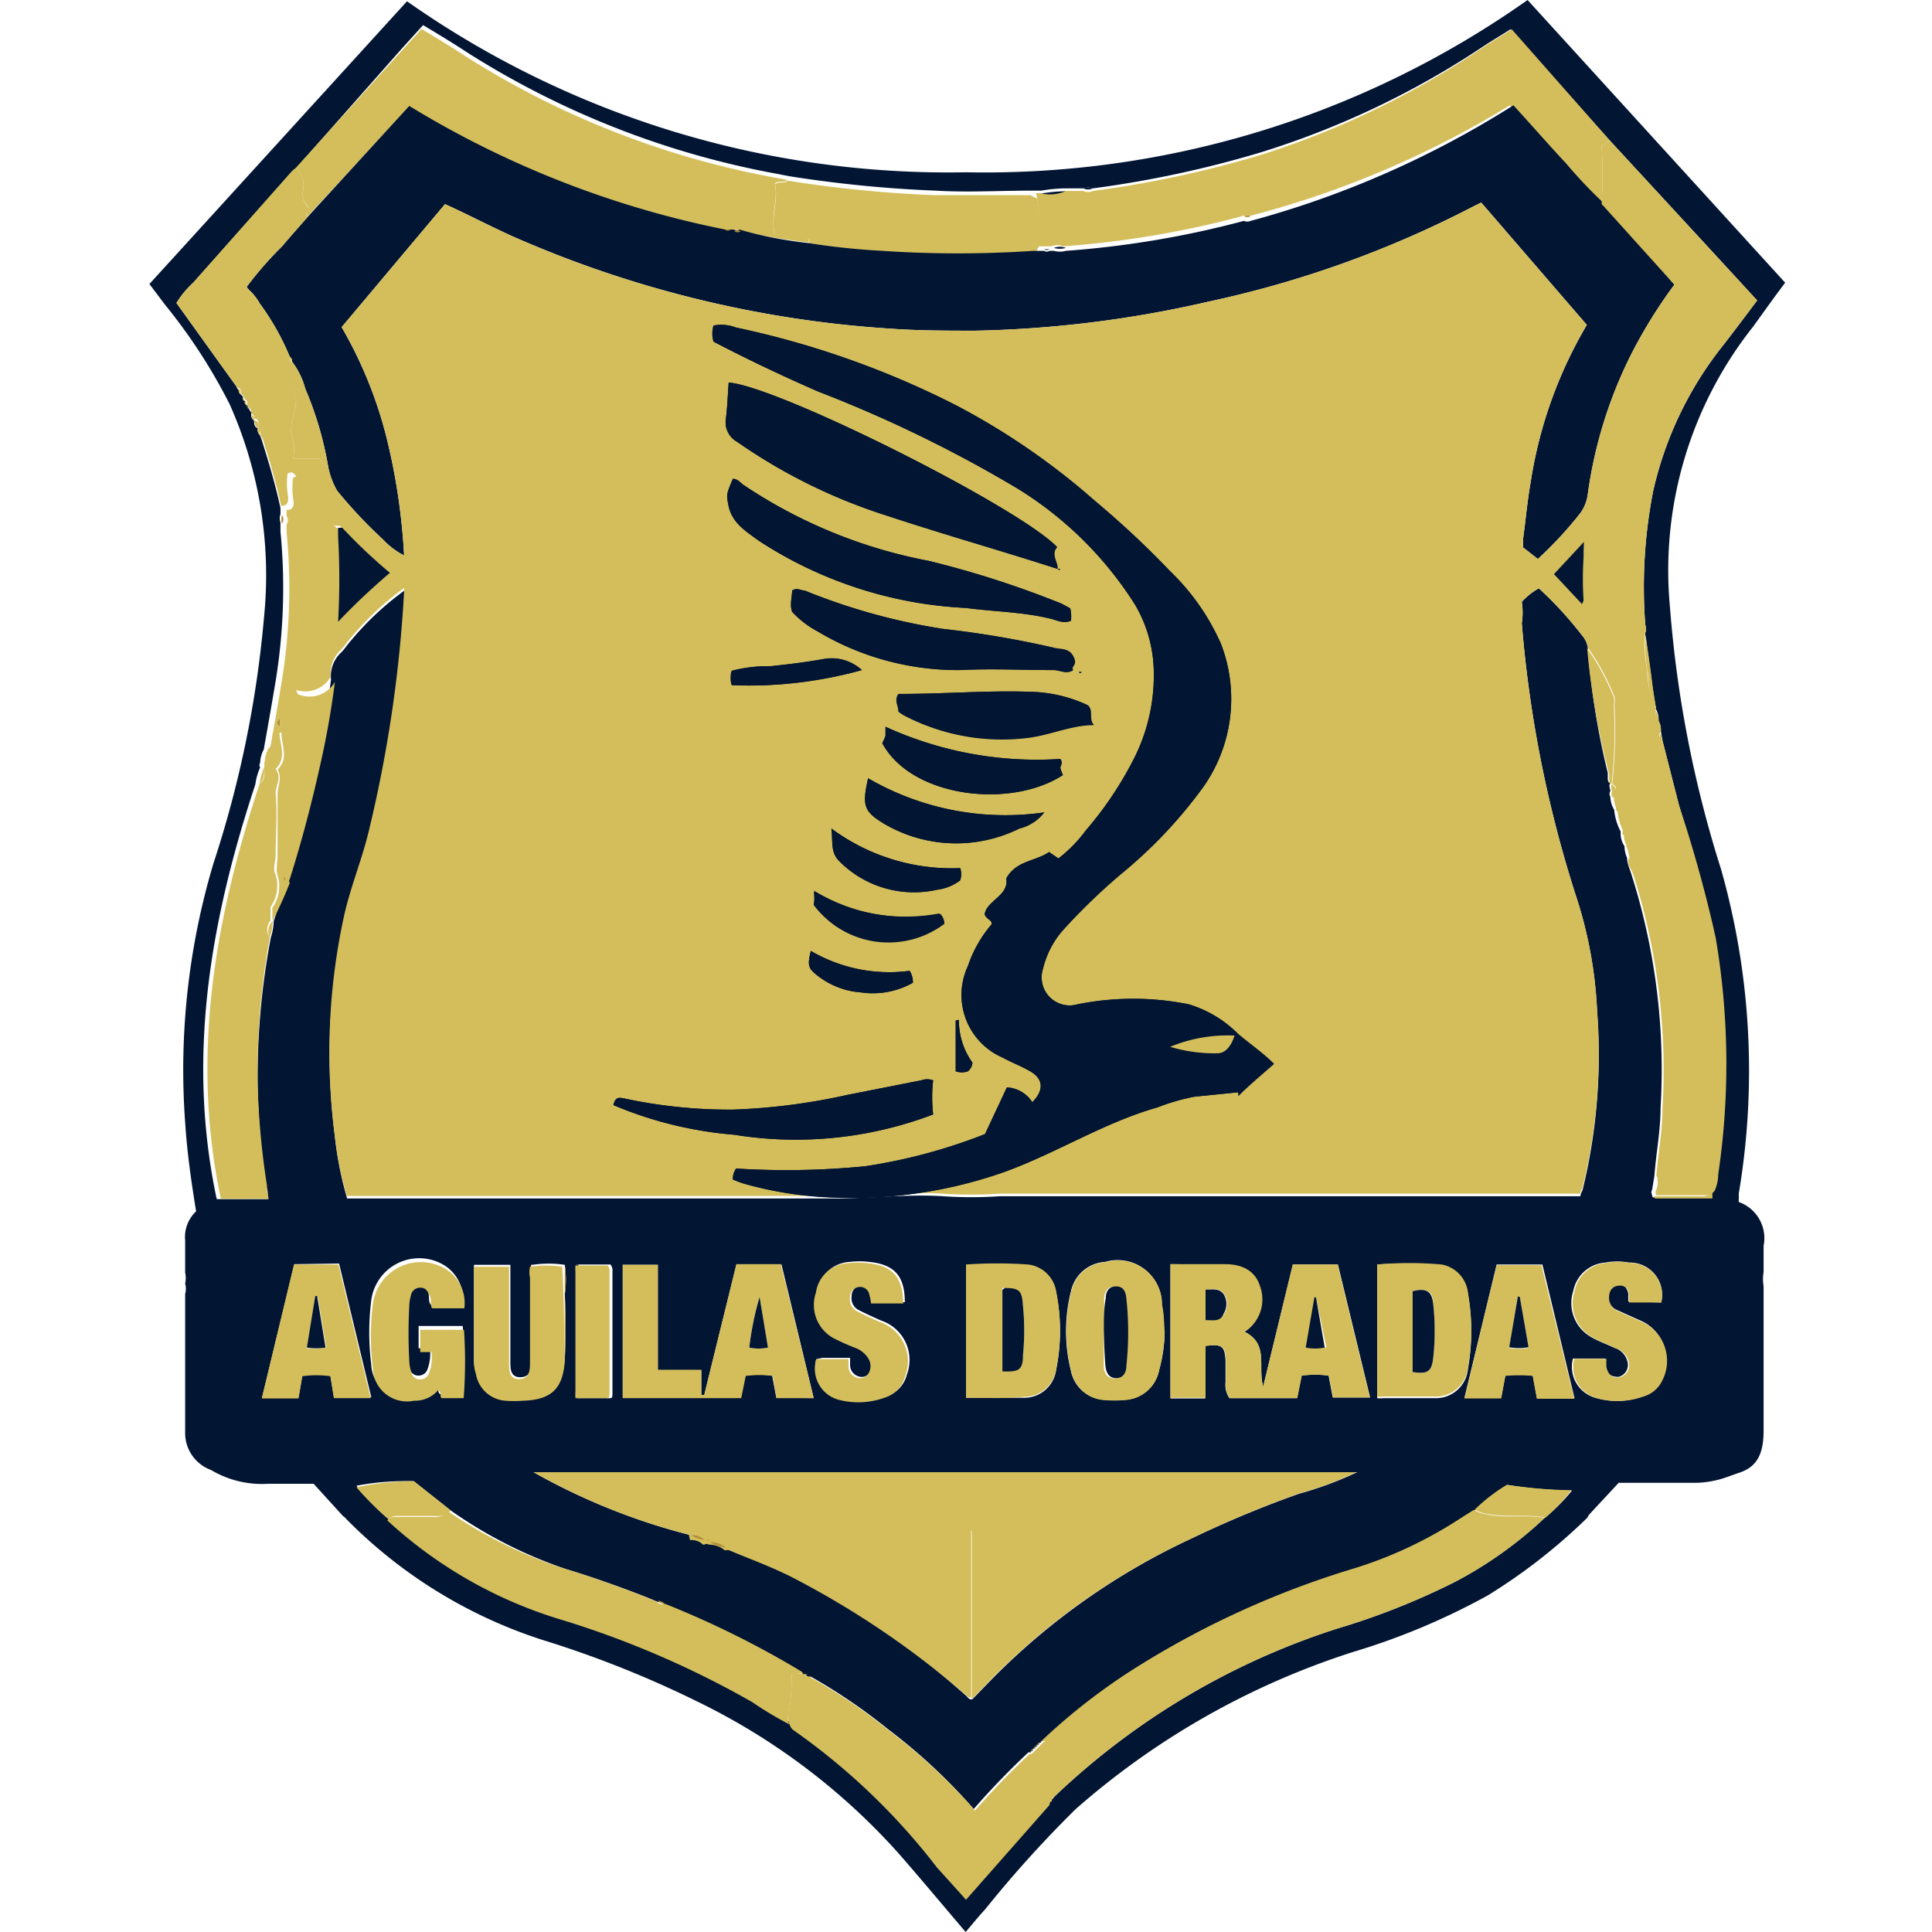 <?xml version="1.0" encoding="iso-8859-1"?>
<svg xmlns="http://www.w3.org/2000/svg" width="60" height="60" viewBox="0 0 60 60"><defs><style>.cls-1{fill:#021533;}.cls-2{fill:#d4be5b;}.cls-3{fill:#b18f3a;}</style></defs><g id="UNICS_Kazan" data-name="UNICS Kazan"><path class="cls-1" d="M49.3,47.13a17.71,17.71,0,0,1-3.1,2.42A21.37,21.37,0,0,1,42,51.31a24.21,24.21,0,0,0-8.59,4.87,35.85,35.85,0,0,0-2.81,3.11c-.21.23-.4.46-.61.71-.71-.83-1.39-1.65-2.1-2.46a20.25,20.25,0,0,0-6.24-4.7,32.64,32.64,0,0,0-4.8-1.91,15,15,0,0,1-6.09-3.75.52.52,0,0,0-.11-.1s0,0,0,0l-.91-1h-.3c-.37,0-.74,0-1.11,0a3.1,3.1,0,0,1-1.78-.43,1.22,1.22,0,0,1-.8-1.17V40.19a.62.62,0,0,0,0-.33.78.78,0,0,0,0-.34c0-.35,0-.7,0-1a1.09,1.09,0,0,1,.34-.9c-.14-.87-.27-1.75-.33-2.63a22.39,22.39,0,0,1,.87-8.18,33.88,33.88,0,0,0,1.57-7.65,13,13,0,0,0-1.07-6.61,17.14,17.14,0,0,0-2-3.08l-.49-.65,8-8.78A29.21,29.21,0,0,0,30,5.35,29.2,29.2,0,0,0,47.44,0l8,8.78c-.35.46-.68.93-1,1.37a12.18,12.18,0,0,0-2.58,8.68A36,36,0,0,0,53.45,27,22.94,22.94,0,0,1,54,37.06l0,.18a.39.39,0,0,0,0,.09,1.19,1.19,0,0,1,.77,1.36c0,.27,0,.55,0,.82a1.24,1.24,0,0,0,0,.43c0,.11,0,.22,0,.33v4.16c0,.61-.14,1.09-.71,1.29l-.37.13a3.05,3.05,0,0,1-1,.2H50.27l-.93,1ZM32,54.42l-.06,0a23.68,23.68,0,0,0-1.7,1.76,17.64,17.64,0,0,0-2.65-2.47,17.67,17.67,0,0,0-2.39-1.63l-.06,0-.05,0a.14.14,0,0,0-.14-.07h0s0,0-.06-.06a29.21,29.21,0,0,0-4.23-2.1.4.4,0,0,0-.23-.1l-.31-.13c-.84-.33-1.68-.63-2.54-.89A14,14,0,0,1,14,46.91L12.85,46a8.42,8.42,0,0,0-1.78.14,8.69,8.69,0,0,0,1,1,13.71,13.71,0,0,0,5.33,3.07,29.18,29.18,0,0,1,6,2.58,11.29,11.29,0,0,0,1.15.69h0c0,.05,0,.06.06.08l0,0a20.31,20.31,0,0,1,4.49,4.29c.28.35.59.69.9,1L32.53,56s.1-.05.08-.12h0c.06,0,.09,0,.12-.07a22.78,22.78,0,0,1,8.79-5.23,22.41,22.41,0,0,0,3.64-1.44,12.54,12.54,0,0,0,2.81-2,5.68,5.68,0,0,0,.85-.85,14.35,14.35,0,0,1-2-.17,5.42,5.42,0,0,0-1,.77l-.41.26a13.15,13.15,0,0,1-3.28,1.55,27.74,27.74,0,0,0-6.66,3,19,19,0,0,0-3.07,2.36h0s-.07,0-.07.06h0a.05.05,0,0,0-.06.06h0a.05.05,0,0,0-.06.06h0a.05.05,0,0,0-.06.06h0a.06.06,0,0,0-.07.07h0s-.07,0-.07.07ZM7.42,12.1h0a.15.15,0,0,0,.07.16v0h0l.06.07h0a.13.13,0,0,0,.07.13h0a.11.11,0,0,0,.06.13h0l.06.13h0l.06.09s0,.07,0,.09a.2.2,0,0,0,.09.16h0c0,.1,0,.2.14.26H8a.22.22,0,0,0,.07.19h0l.06.16c.22.7.43,1.4.58,2.11l0,.19a.39.39,0,0,0,0,.26l0,.23s0,0,0,.05a18,18,0,0,1-.14,4.58c-.12.73-.25,1.46-.38,2.19h0a.92.92,0,0,0-.11.4s-.05.1,0,.15a1.9,1.9,0,0,0-.15.53c-1.39,4.2-2.14,8.46-1.2,12.88H8.32c0-.16,0-.29-.06-.42A24.4,24.4,0,0,1,8,33.62a23.4,23.4,0,0,1,.41-4.5,1.77,1.77,0,0,0,.09-.52h0a13.11,13.11,0,0,0,.38-1.26.11.11,0,0,0,0-.12c.36-1.14.67-2.31.93-3.48a26.54,26.54,0,0,0,.47-2.64,1,1,0,0,1,.33-.85c.11-.12.2-.26.31-.38a9.18,9.18,0,0,1,1.64-1.53c0,.06,0,.09,0,.11a41.15,41.15,0,0,1-1.09,7.41c-.21.89-.57,1.75-.77,2.64a19.86,19.86,0,0,0-.3,6.79,11.16,11.16,0,0,0,.38,1.93h.44c4.89,0,9.78,0,14.66,0,1.14,0,2.27-.14,3.4-.07a13.08,13.08,0,0,0,1.77,0l.52,0H49.08c0-.07.05-.14.07-.2a17.57,17.57,0,0,0,.45-5.5A13.34,13.34,0,0,0,49,28a37.51,37.51,0,0,1-1.74-8.65,2.11,2.11,0,0,0,0-.66,2.18,2.18,0,0,1,.53-.42,11.54,11.54,0,0,1,1.34,1.46.74.74,0,0,1,.18.38A23.92,23.92,0,0,0,49.93,24v0l0,.08,0,.07c0,.06,0,.15.08.17h0c-.06.09,0,.16,0,.25a.16.16,0,0,0,0,.17.85.85,0,0,0,.12.41h0a1.79,1.79,0,0,0,.2.67s0,.06,0,.09a.71.71,0,0,0,.12.37h0a.9.9,0,0,0,.08.36c0,.18.09.36.14.53a20,20,0,0,1,.9,7.24c0,.71-.14,1.4-.19,2.1l-.07.43a.19.19,0,0,0,0,.18.06.06,0,0,0,.07.07h1.72l0-.21a1.22,1.22,0,0,0,.11-.5,23.36,23.36,0,0,0-.08-7.37A42.06,42.06,0,0,0,52.14,25l-.51-2-.05-.3a.57.57,0,0,0-.07-.31.7.7,0,0,0-.1-.4c.05,0,0-.05,0-.08l-.09-.57c-.07-.56-.15-1.12-.23-1.68.07-.11,0-.22,0-.33a15.52,15.52,0,0,1,.25-4.08,11.23,11.23,0,0,1,2.16-4.51c.36-.46.71-.93,1.07-1.41L53.08,7.71,50,4.37,46.91.91c-.33.21-.64.39-.95.6a26.67,26.67,0,0,1-6.8,3.22,33.23,33.23,0,0,1-5.22,1.12.44.44,0,0,0-.3,0l-.31,0h-.11l-.13,0a4.76,4.76,0,0,0-.75.07l-.29,0c-1,0-2,.06-3,0a38.51,38.51,0,0,1-4.55-.45l-.36-.07a27,27,0,0,1-9.66-3.79c-.44-.29-.89-.56-1.34-.83l-.68.75L9.19,5.23l-.12.1L6,8.78a2.86,2.86,0,0,0-.52.63L7.34,12S7.37,12.11,7.42,12.1ZM22.05,47.89h0a1.11,1.11,0,0,0,.49.17.05.05,0,0,0,.05,0l.08,0c.65.29,1.32.53,2,.86A27.54,27.54,0,0,1,30,52.66c.06.05.1.14.2.11l.61-.63A21.33,21.33,0,0,1,37,47.78a33.58,33.58,0,0,1,3.34-1.39,11.19,11.19,0,0,0,1.81-.67H16.57a19.78,19.78,0,0,0,4.82,1.94l.08,0a.84.84,0,0,0,.4.14l.05,0ZM18,43.42h.91s0,0,.06,0,.05-.13.05-.2V39.5a.31.31,0,0,0-.06-.23h-1v0a1.38,1.38,0,0,0,0,.2c0,1.24,0,2.48,0,3.71a1.52,1.52,0,0,0,0,.21S17.94,43.45,18,43.42ZM16.5,39.28a.78.78,0,0,0,0,.34c0,.87,0,1.75,0,2.62,0,.24,0,.52-.33.53s-.32-.28-.32-.51c0-.39,0-.78,0-1.17V39.28H14.72v3a1.28,1.28,0,0,0,.06.33,1,1,0,0,0,.9.83,3.69,3.69,0,0,0,.58,0c.87,0,1.23-.38,1.28-1.26a19.59,19.59,0,0,0,0-2,3,3,0,0,0,0-.9,3.41,3.41,0,0,0-1,0h0Zm19.85,0v4.15h1.08V41.8c.51-.07.61,0,.63.47,0,.21,0,.43,0,.64a.75.75,0,0,0,.12.51h2.1l.14-.7a3.37,3.37,0,0,1,.84,0l.13.68h1.16l-1-4.13H40.15l-.92,3.79c-.18-.6.19-1.32-.58-1.7A1.19,1.19,0,0,0,39.13,40c-.14-.45-.48-.67-1.08-.68S36.93,39.26,36.35,39.26ZM25.27,43.42l-1-4.15H22.87l-1,4.06h-.09v-.78H20.43V39.28H19.34v4.13H23l.14-.69a3.37,3.37,0,0,1,.84,0l.13.69Zm17.5-4.15v4.15a.7.7,0,0,0,.2,0c.52,0,1.05,0,1.56,0a1,1,0,0,0,1.06-.92,6.52,6.52,0,0,0,0-2.29,1,1,0,0,0-.82-.89A11.1,11.1,0,0,0,42.77,39.27ZM30,43.41c.61,0,1.21,0,1.8,0a1,1,0,0,0,1-.87,6.06,6.06,0,0,0,0-2.4A1,1,0,0,0,32,39.3a13.75,13.75,0,0,0-1.93,0Zm-15.63,0a15,15,0,0,0,0-2.23H13v.69l.35,0a1.36,1.36,0,0,1-.07.64.29.29,0,0,1-.27.21.27.27,0,0,1-.28-.2,1.34,1.34,0,0,1-.07-.39,15.69,15.69,0,0,1,0-1.68,1.2,1.2,0,0,1,.05-.33.29.29,0,0,1,.3-.25c.18,0,.25.11.29.26s0,.27.07.38h1a1.24,1.24,0,0,0-.58-1.22,1.5,1.5,0,0,0-2.26,1.09,8,8,0,0,0,0,2,1.06,1.06,0,0,0,1.28,1,.94.94,0,0,0,.75-.33c.1.08,0,.21.13.25Zm21.77-2.07c0-.27,0-.55-.06-.82a1.37,1.37,0,0,0-1.76-1.33,1.15,1.15,0,0,0-1.06.91,5.08,5.08,0,0,0,0,2.48,1.12,1.12,0,0,0,1,.89,3.75,3.75,0,0,0,.67,0A1.14,1.14,0,0,0,36,42.54,4.77,4.77,0,0,0,36.17,41.35Zm-27-2.08-1,4.14H9.27l.12-.69a3.16,3.16,0,0,1,.87,0l.11.68h1.16l-1-4.15Zm39.76,4.17-1-4.16H46.48l-1,4.14h1.14l.13-.7a4.83,4.83,0,0,1,.85,0l.13.71h1.16ZM25.35,42.21a1,1,0,0,0,.74,1.22,2.42,2.42,0,0,0,1.48-.08.94.94,0,0,0,.59-.65,1.29,1.29,0,0,0-.8-1.69c-.22-.1-.45-.2-.66-.31a.41.41,0,0,1-.25-.45.31.31,0,0,1,.27-.32.29.29,0,0,1,.33.25,1.32,1.32,0,0,1,.05.26h1c0-.82-.33-1.17-1.1-1.25a2.49,2.49,0,0,0-.61,0,1.06,1.06,0,0,0-1,.91,1.18,1.18,0,0,0,.53,1.41,7.22,7.22,0,0,0,.69.31.79.79,0,0,1,.4.32.44.44,0,0,1,0,.49.3.3,0,0,1-.33.12.37.37,0,0,1-.28-.36c0-.06,0-.13,0-.22h-.86Zm26.24-1.76a1,1,0,0,0-1-1.24,2,2,0,0,0-.73,0,1.09,1.09,0,0,0-1,.88,1.21,1.21,0,0,0,.53,1.42c.23.14.5.23.75.35a.59.59,0,0,1,.4.42.38.38,0,0,1-.28.48c-.24,0-.36-.1-.41-.31a1.86,1.86,0,0,1,0-.26h-1a1,1,0,0,0,.73,1.23A2.37,2.37,0,0,0,51,43.37a.92.92,0,0,0,.57-.47A1.33,1.33,0,0,0,50.92,41l-.69-.31a.44.44,0,0,1-.28-.41c0-.19.07-.35.28-.38s.3.1.34.28a2,2,0,0,0,0,.24Z"/><path class="cls-2" d="M21.39,47.66a19.78,19.78,0,0,1-4.82-1.94H42.13a11.19,11.19,0,0,1-1.81.67A33.58,33.58,0,0,0,37,47.78a21.33,21.33,0,0,0-6.21,4.36l-.61.63V47.55a.81.81,0,0,0-.31,0H21.68C21.55,47.5,21.42,47.49,21.39,47.66Z"/><path class="cls-2" d="M50,4.37l-.26.15a15.92,15.92,0,0,1,0,1.83,14.29,14.29,0,0,1-1.2-1.26c-.56-.6-1.1-1.22-1.65-1.82a29.72,29.72,0,0,1-8.13,3.45.23.23,0,0,0-.21,0,29.72,29.72,0,0,1-5.53.93.48.48,0,0,0-.37,0h-.14l-.16,0-.19,0c0-.11.12-.18.12-.31a5,5,0,0,0-.1-1.33L32.05,6l.29,0a1.28,1.28,0,0,0,.75-.07l.13,0s.08,0,.11,0l.31,0a.35.35,0,0,0,.3,0,33.23,33.23,0,0,0,5.22-1.12A26.67,26.67,0,0,0,46,1.51c.31-.21.62-.39.95-.6Z"/><path class="cls-2" d="M9.56,6.71c-.14-.12.08-.19,0-.29S9.4,6.19,9.39,6a.76.76,0,0,0-.2-.79l3.22-3.56.68-.75c.45.27.9.54,1.34.83a27,27,0,0,0,9.66,3.79l.36.07c-.11.11-.26,0-.39.11.12.51-.14,1,0,1.56a3.78,3.78,0,0,0,.95.16c.07,0,.15,0,.1.11-.72-.08-1.44-.21-2.15-.36a.15.15,0,0,0-.19,0l-.11,0a.11.11,0,0,0-.14,0,30.35,30.35,0,0,1-9.82-3.85Z"/><path class="cls-2" d="M32.35,54.06a19,19,0,0,1,3.07-2.36,27.74,27.74,0,0,1,6.66-3,13.15,13.15,0,0,0,3.28-1.55l.41-.26a1.12,1.12,0,0,0,.4.14c.59.13,1.21,0,1.8.11a12.54,12.54,0,0,1-2.81,2,22.41,22.41,0,0,1-3.64,1.44,22.78,22.78,0,0,0-8.79,5.23s-.06.08-.12.07-.06-.21,0-.33a5.88,5.88,0,0,0,0-1.11C32.58,54.32,32.62,54.08,32.35,54.06Z"/><path class="cls-2" d="M21.39,47.66c0-.17.16-.16.29-.16h8.17a.81.81,0,0,1,.31,0v5.22c-.1,0-.14-.06-.2-.11A27.54,27.54,0,0,0,24.63,49c-.64-.33-1.31-.57-2-.86l-.08,0a.05.05,0,0,1-.05,0,.77.77,0,0,0-.49-.17h0a.11.11,0,0,0-.13,0l-.05,0a.49.49,0,0,0-.4-.14Z"/><path class="cls-2" d="M20.66,49.81a29.21,29.21,0,0,1,4.23,2.1s0,0,.06.06l-.36,0a7.5,7.5,0,0,1-.08,1.17.49.49,0,0,0,0,.41,11.29,11.29,0,0,1-1.15-.69,29.18,29.18,0,0,0-6-2.58,13.82,13.82,0,0,1-5.33-3.06c.08-.12.21-.11.33-.11h1.06a.61.61,0,0,0,.5-.17,14,14,0,0,0,3.62,1.78c.86.26,1.7.56,2.54.89l.31.13A.26.26,0,0,0,20.66,49.81Z"/><path class="cls-2" d="M24.51,53.52a.49.49,0,0,1,0-.41,7.5,7.5,0,0,0,.08-1.17L25,52h0c0,.06.09.06.14.07l.05,0v.06l.05,0a17.67,17.67,0,0,1,2.39,1.63,17.64,17.64,0,0,1,2.65,2.47,23.68,23.68,0,0,1,1.7-1.76s.05,0,.06,0h0l.07-.07h0l.07-.07h0l.06-.06h0l.06-.06h0l.06-.06h0l.07-.06h0c.27,0,.23.26.24.41a5.88,5.88,0,0,1,0,1.11c0,.12,0,.22,0,.33h0c-.06,0-.07.07-.08.12L30,59c-.31-.35-.62-.69-.9-1a20.31,20.31,0,0,0-4.49-4.29l0,0-.06-.08Z"/><path class="cls-2" d="M36.35,39.26c.58,0,1.14,0,1.7,0s.94.23,1.08.68a1.19,1.19,0,0,1-.48,1.42c.77.38.4,1.1.58,1.7l.92-3.79h1.39l1,4.13H41.4l-.13-.68a3.37,3.37,0,0,0-.84,0l-.14.7h-2.1a.75.75,0,0,1-.12-.51c0-.21,0-.43,0-.64,0-.46-.12-.54-.63-.47v1.61H36.35ZM37.44,41c.25,0,.47,0,.58-.2a.58.58,0,0,0,0-.61c-.14-.19-.35-.16-.56-.14Zm3.43-.72h0l-.27,1.56a1.47,1.47,0,0,0,.59,0Z"/><path class="cls-2" d="M8.38,29.12A23.4,23.4,0,0,0,8,33.62a24.4,24.4,0,0,0,.29,3.19c0,.13,0,.26.06.42H6.86c-.94-4.42-.19-8.68,1.2-12.88.19-.14.15-.34.15-.53s0-.1,0-.15c.22-.08.08-.26.11-.4h0a.48.48,0,0,0,.15-.36c0-.12,0-.22.21-.18,0,.4.24.8-.12,1.15.2.26,0,.52,0,.76.06.64,0,1.28,0,1.92,0,.21-.1.41,0,.61a1.14,1.14,0,0,1-.16,1l0,.42h0A.44.44,0,0,0,8.38,29.12Z"/><path class="cls-2" d="M25.27,43.42H24.11L24,42.73a3.37,3.37,0,0,0-.84,0l-.14.69H19.34V39.28h1.09v3.26h1.35v.78h.09l1-4.06h1.38Zm-1.68-3.14a9.3,9.3,0,0,0-.32,1.57,1.42,1.42,0,0,0,.58,0Z"/><path class="cls-2" d="M25.12,7.55c.05-.12,0-.13-.1-.11a3.78,3.78,0,0,1-.95-.16c-.15-.53.11-1,0-1.56.13-.1.28,0,.39-.11A38.51,38.51,0,0,0,29,6.06c1,0,2,0,3,0l.21.11a5,5,0,0,1,.1,1.33c0,.13-.09.2-.12.31l-.15,0a35,35,0,0,1-4.69,0A22,22,0,0,1,25.12,7.55Z"/><path class="cls-2" d="M8.46,28.61l0-.42a1.14,1.14,0,0,0,.16-1c-.06-.2,0-.4,0-.61,0-.64,0-1.28,0-1.92,0-.24.15-.5,0-.76.36-.35.12-.75.12-1.15-.18,0-.21.06-.21.18a.48.48,0,0,1-.15.36c.13-.73.26-1.46.38-2.19a18,18,0,0,0,.14-4.58h0a.05.05,0,0,0,0,0l0-.23a.23.23,0,0,0,0-.26l0-.19c.26,0,.23-.22.2-.39a2.47,2.47,0,0,1,0-.61c.16-.09.21,0,.28.11.3.43.61.86.93,1.28a.53.53,0,0,0,.28.23l0,.27a23.43,23.43,0,0,1,0,2.65,9.36,9.36,0,0,0-1.34,1.8c-.1.17-.09.17,0,.38a.92.92,0,0,0,1.15-.38,26.54,26.54,0,0,1-.47,2.64c-.26,1.17-.57,2.34-.93,3.48a.1.1,0,0,0,0,.12A13.11,13.11,0,0,1,8.46,28.61Zm.23-6.3c-.12.12-.12.17,0,.25Z"/><path class="cls-2" d="M42.77,39.27a11.1,11.1,0,0,1,2,0,1,1,0,0,1,.82.89,6.52,6.52,0,0,1,0,2.29,1,1,0,0,1-1.06.92c-.51,0-1,0-1.56,0a.7.7,0,0,1-.2,0Zm1.1,3.34c.47.07.59,0,.64-.44a7.77,7.77,0,0,0,0-1.67c0-.41-.21-.51-.64-.4Z"/><path class="cls-2" d="M30,43.41V39.27a13.75,13.75,0,0,1,1.93,0,1,1,0,0,1,.87.84,6.06,6.06,0,0,1,0,2.4,1,1,0,0,1-1,.87C31.24,43.44,30.64,43.41,30,43.41ZM31.2,40l-.07,0v2.57c.51,0,.6,0,.64-.51a7.72,7.72,0,0,0,0-1.52C31.74,40.13,31.67,40.07,31.2,40Z"/><path class="cls-2" d="M14.4,43.42h-.66c-.11,0,0-.17-.13-.25a.94.94,0,0,1-.75.33,1.06,1.06,0,0,1-1.28-1,8,8,0,0,1,0-2,1.5,1.5,0,0,1,2.26-1.09,1.24,1.24,0,0,1,.58,1.22h-1c-.08-.11,0-.25-.07-.38s-.11-.26-.29-.26a.29.29,0,0,0-.3.25,1.2,1.2,0,0,0-.05.33,15.69,15.69,0,0,0,0,1.68,1.34,1.34,0,0,0,.07.39.27.27,0,0,0,.28.2.29.29,0,0,0,.27-.21,1.36,1.36,0,0,0,.07-.64l-.35,0v-.69h1.36A15,15,0,0,1,14.4,43.42Z"/><path class="cls-2" d="M36.17,41.35A4.77,4.77,0,0,1,36,42.54a1.14,1.14,0,0,1-1.06.94,3.75,3.75,0,0,1-.67,0,1.12,1.12,0,0,1-1-.89,5.08,5.08,0,0,1,0-2.48,1.15,1.15,0,0,1,1.06-.91,1.37,1.37,0,0,1,1.76,1.33C36.15,40.8,36.15,41.08,36.17,41.35Zm-1.89,0c0,.37,0,.73,0,1.08,0,.19.09.38.33.38s.3-.19.32-.38a9.83,9.83,0,0,0,0-2.1c0-.19-.08-.37-.32-.37s-.31.18-.32.37C34.3,40.64,34.29,41,34.28,41.32Z"/><path class="cls-2" d="M17.54,42.24c-.05.88-.41,1.23-1.28,1.26a3.69,3.69,0,0,1-.58,0,1,1,0,0,1-.9-.83,1.28,1.28,0,0,1-.06-.33v-3h1.09v1.81c0,.39,0,.78,0,1.17,0,.23,0,.52.32.51s.33-.29.33-.53c0-.87,0-1.75,0-2.62a.78.78,0,0,1,0-.34h0v0a3.41,3.41,0,0,1,1,0C17.52,40.29,17.52,41.27,17.54,42.24Z"/><path class="cls-2" d="M9.13,39.27h1.38l1,4.15H10.37l-.11-.68a3.16,3.16,0,0,0-.87,0l-.12.69H8.13Zm1,2.58-.26-1.58H9.79l-.26,1.6A1.88,1.88,0,0,0,10.11,41.85Z"/><path class="cls-2" d="M48.89,43.44H47.73l-.13-.71a4.83,4.83,0,0,0-.85,0l-.13.7H45.48l1-4.14h1.39ZM47.2,40.28h-.06l-.27,1.58a1.72,1.72,0,0,0,.6,0Z"/><path class="cls-2" d="M25.35,42.21l.14,0h.86c0,.09,0,.16,0,.22a.37.37,0,0,0,.28.36.3.3,0,0,0,.33-.12.44.44,0,0,0,0-.49.79.79,0,0,0-.4-.32,7.22,7.22,0,0,1-.69-.31,1.18,1.18,0,0,1-.53-1.41,1.06,1.06,0,0,1,1-.91,2.49,2.49,0,0,1,.61,0c.77.08,1.09.43,1.1,1.25h-1a1.32,1.32,0,0,0-.05-.26.29.29,0,0,0-.33-.25.31.31,0,0,0-.27.32.41.41,0,0,0,.25.45c.21.11.44.21.66.31a1.29,1.29,0,0,1,.8,1.69.94.94,0,0,1-.59.65,2.42,2.42,0,0,1-1.48.08A1,1,0,0,1,25.35,42.21Z"/><path class="cls-2" d="M51.59,40.45h-1a2,2,0,0,1,0-.24c0-.18-.13-.31-.34-.28s-.28.19-.28.38a.44.44,0,0,0,.28.41l.69.31a1.33,1.33,0,0,1,.67,1.87.92.92,0,0,1-.57.47,2.37,2.37,0,0,1-1.42.06,1,1,0,0,1-.73-1.23h1a1.86,1.86,0,0,0,0,.26c.05.21.17.36.41.31a.38.38,0,0,0,.28-.48.59.59,0,0,0-.4-.42c-.25-.12-.52-.21-.75-.35a1.21,1.21,0,0,1-.53-1.42,1.09,1.09,0,0,1,1-.88,2,2,0,0,1,.73,0A1,1,0,0,1,51.59,40.45Z"/><path class="cls-2" d="M18.87,43.42h-1a1.52,1.52,0,0,1,0-.21c0-1.23,0-2.47,0-3.71a1.38,1.38,0,0,1,0-.2h0v0h1a.31.31,0,0,1,.06.23v3.71c0,.07,0,.15-.05.2Z"/><path class="cls-2" d="M14,46.91a.61.61,0,0,1-.5.17H12.4c-.12,0-.25,0-.33.11a9.68,9.68,0,0,1-1-1A8.42,8.42,0,0,1,12.85,46Z"/><path class="cls-2" d="M48,47.13c-.59-.11-1.21,0-1.8-.11a1.12,1.12,0,0,1-.4-.14,5.42,5.42,0,0,1,1-.77,14.35,14.35,0,0,0,2,.17A5.68,5.68,0,0,1,48,47.13Z"/><path class="cls-2" d="M49.29,20.13a7.3,7.3,0,0,1,.83,1.53.64.64,0,0,1,0,.24,15.4,15.4,0,0,1-.07,2.45c-.1,0-.06-.11-.08-.17l0-.07,0-.08s0,0,0,0A23.92,23.92,0,0,1,49.29,20.13Z"/><path class="cls-3" d="M17.54,42.24c0-1,0-2,0-2.93a3,3,0,0,1,0,.9A19.59,19.59,0,0,1,17.54,42.24Z"/><path class="cls-2" d="M51.43,22a2.47,2.47,0,0,1-.25-1.07,4.26,4.26,0,0,1-.07-1.18c.08.56.16,1.12.23,1.68Z"/><path class="cls-2" d="M51.37,37.15h1.49a.36.36,0,0,0,.32-.14l0,.21H51.44A.06.06,0,0,1,51.37,37.15Z"/><path class="cls-2" d="M50.23,25.18a.76.76,0,0,1,.2.67A1.79,1.79,0,0,1,50.23,25.18Z"/><path class="cls-1" d="M33.09,5.94a1.28,1.28,0,0,1-.75.07A4.76,4.76,0,0,1,33.09,5.94Z"/><path class="cls-2" d="M51.48,36.54c.13.17,0,.32,0,.48h0l0-.06Z"/><path class="cls-3" d="M22.05,47.89a.77.77,0,0,1,.49.17A1.11,1.11,0,0,1,22.05,47.89Z"/><path class="cls-2" d="M8.38,29.12a.44.44,0,0,1,.09-.52A1.77,1.77,0,0,1,8.38,29.12Z"/><path class="cls-2" d="M50.12,24.77c.23.08.1.27.12.41A.85.85,0,0,1,50.12,24.77Z"/><path class="cls-2" d="M8.21,23.82c0,.19,0,.39-.15.53A1.9,1.9,0,0,1,8.21,23.82Z"/><path class="cls-2" d="M50.43,25.94c.22.06.09.24.12.37A.71.71,0,0,1,50.43,25.94Z"/><path class="cls-3" d="M21.47,47.68a.49.49,0,0,1,.4.14A.84.84,0,0,1,21.47,47.68Z"/><path class="cls-2" d="M8.33,23.27c0,.14.11.32-.11.4A.92.92,0,0,1,8.33,23.27Z"/><path class="cls-2" d="M50.55,26.31c.11.1.18.21.08.36A.9.9,0,0,1,50.55,26.31Z"/><path class="cls-2" d="M7.89,13.06c.16,0,.14.15.14.26C7.93,13.26,7.92,13.16,7.89,13.06Z"/><path class="cls-2" d="M51.51,22.45c-.17-.1-.07-.27-.1-.4A.7.7,0,0,1,51.51,22.45Z"/><path class="cls-2" d="M50.06,24.35c.07.08.22.15,0,.25C50.06,24.51,50,24.44,50.06,24.35Z"/><path class="cls-3" d="M20.66,49.81a.26.26,0,0,1-.23-.1A.4.4,0,0,1,20.66,49.81Z"/><path class="cls-2" d="M51.63,23.06c-.15-.07-.11-.18-.05-.3Z"/><path class="cls-1" d="M33.94,5.85a.35.35,0,0,1-.3,0A.44.44,0,0,1,33.94,5.85Z"/><path class="cls-3" d="M8.76,16a.23.23,0,0,1,0,.26A.39.39,0,0,1,8.76,16Z"/><path class="cls-2" d="M8,13.32c.09,0,.07.12.07.19A.22.22,0,0,1,8,13.32Z"/><path class="cls-1" d="M33.33,5.92s-.07,0-.11,0Z"/><path class="cls-3" d="M8.84,27.35a.1.1,0,0,1,0-.12A.11.11,0,0,1,8.84,27.35Z"/><path class="cls-2" d="M8.09,13.5c.06,0,.05.1.06.16Z"/><path class="cls-2" d="M7.81,12.89a.15.15,0,0,1,.09.16A.2.2,0,0,1,7.81,12.89Z"/><path class="cls-2" d="M7.66,12.58s0,.08.06.13Z"/><path class="cls-2" d="M7.6,12.46a.14.14,0,0,1,.06.13A.11.11,0,0,1,7.6,12.46Z"/><path class="cls-2" d="M7.53,12.34l.07.13A.13.13,0,0,1,7.53,12.34Z"/><path class="cls-2" d="M7.41,12.09c.06,0,.06.1.07.16A.15.15,0,0,1,7.41,12.09Z"/><path class="cls-3" d="M21.92,47.84a.11.11,0,0,1,.13,0Z"/><path class="cls-2" d="M25.08,52S25,52,24.94,52A.14.14,0,0,1,25.08,52Z"/><path class="cls-2" d="M32.53,56c0-.05,0-.1.08-.12S32.58,56,32.53,56Z"/><path class="cls-3" d="M17.91,43.41H18S17.92,43.45,17.91,43.41Z"/><path class="cls-3" d="M18.87,43.42h.06S18.89,43.44,18.87,43.42Z"/><path class="cls-2" d="M7.72,12.71l.06.09Z"/><path class="cls-2" d="M7.48,12.28l.06.07Z"/><path class="cls-3" d="M8.83,16.45a.05.05,0,0,1,0,0h0S8.82,16.47,8.83,16.45Z"/><path class="cls-2" d="M7.34,12l.08.06S7.35,12.07,7.34,12Z"/><polygon class="cls-3" points="16.53 39.27 16.52 39.29 16.5 39.28 16.51 39.26 16.53 39.27"/><path class="cls-3" d="M49.93,24s0,0,0,0v0Z"/><path class="cls-3" d="M50,24.11l0,.07Z"/><path class="cls-3" d="M22.59,48.09l.08,0Z"/><polygon class="cls-3" points="17.94 39.27 17.93 39.29 17.91 39.29 17.92 39.26 17.94 39.27"/><path class="cls-2" d="M25.19,52.1l-.05,0v-.06Z"/><path class="cls-2" d="M32.36,54.06l-.07.06S32.32,54.06,32.36,54.06Z"/><path class="cls-2" d="M32.29,54.12l-.06.06A.05.05,0,0,1,32.29,54.12Z"/><path class="cls-2" d="M32.23,54.18l-.06.06A.05.05,0,0,1,32.23,54.18Z"/><path class="cls-2" d="M32.17,54.24l-.06.06A.05.05,0,0,1,32.17,54.24Z"/><path class="cls-2" d="M32.11,54.3l-.07.07A.06.06,0,0,1,32.11,54.3Z"/><path class="cls-2" d="M32.05,54.36l-.07.07S32,54.36,32.05,54.36Z"/><path class="cls-2" d="M32,54.42s0,0-.06,0Z"/><path class="cls-2" d="M24.51,53.51l.06.08S24.5,53.56,24.51,53.51Z"/><path class="cls-1" d="M25.12,7.55a22,22,0,0,0,2.28.24,35,35,0,0,0,4.69,0l.15,0,.19,0a.14.14,0,0,0,.16,0h.14a.68.68,0,0,0,.37,0,29.72,29.72,0,0,0,5.53-.93.26.26,0,0,0,.21,0A29.72,29.72,0,0,0,47,3.27c.55.6,1.09,1.22,1.65,1.82a14.29,14.29,0,0,0,1.2,1.26h0s0,.07.07.06h0s0,0,0,0,0,0,0,0L52,8.84A15.23,15.23,0,0,0,50.66,11a13.84,13.84,0,0,0-1.35,4.35,1.26,1.26,0,0,1-.25.61,12.19,12.19,0,0,1-1.3,1.4L47.3,17v-.26c.08-.58.13-1.16.23-1.73a13.69,13.69,0,0,1,1.75-4.92L46,6.29l-.3.15a32.62,32.62,0,0,1-8.18,2.93,35.14,35.14,0,0,1-7.22.9c-.86,0-1.73,0-2.6-.06A34.52,34.52,0,0,1,15.92,7.34c-.71-.32-1.39-.68-2.1-1l-3.21,3.82A13.27,13.27,0,0,1,12,13.57a19.57,19.57,0,0,1,.55,3.68,2.32,2.32,0,0,1-.65-.49,14.69,14.69,0,0,1-1.43-1.52,2.41,2.41,0,0,1-.28-.76,10.75,10.75,0,0,0-.71-2.41,2.43,2.43,0,0,0-.41-.84h0A.16.16,0,0,0,9,11.08a7.87,7.87,0,0,0-.93-1.65A1.7,1.7,0,0,0,7.73,9l-.07-.09a11,11,0,0,1,1.1-1.26c.26-.31.53-.61.8-.92l3.15-3.44a30.11,30.11,0,0,0,9.82,3.84.12.12,0,0,0,.14,0l.11,0a.21.21,0,0,0,.19,0C23.68,7.34,24.4,7.47,25.12,7.55Z"/><polygon class="cls-2" points="7.72 12.71 7.72 12.71 7.72 12.71 7.72 12.71"/><polygon class="cls-2" points="8.03 13.32 8.03 13.32 8.02 13.32 8.03 13.32"/><polygon class="cls-2" points="50.55 26.31 50.55 26.31 50.55 26.31 50.55 26.31"/><polygon class="cls-2" points="8.09 13.51 8.09 13.51 8.09 13.5 8.09 13.51"/><polygon class="cls-2" points="7.66 12.59 7.66 12.59 7.66 12.59 7.66 12.59"/><path class="cls-2" d="M52.14,25l-.51-2c-.15-.07-.11-.18-.05-.3a.57.57,0,0,0-.07-.31c-.17-.1-.07-.27-.1-.4s0-.05,0-.08a2.47,2.47,0,0,1-.25-1.07,4.26,4.26,0,0,1-.07-1.18c.07-.11,0-.22,0-.33a15.52,15.52,0,0,1,.25-4.08,11.23,11.23,0,0,1,2.16-4.51c.36-.46.71-.93,1.07-1.41L53.08,7.71,50,4.37l-.26.15a15.74,15.74,0,0,1,0,1.82l.06.06h0l0,0,0,0L52,8.84A15.23,15.23,0,0,0,50.66,11a13.84,13.84,0,0,0-1.35,4.35,1.26,1.26,0,0,1-.25.61,12.19,12.19,0,0,1-1.3,1.4L47.3,17v-.26a1.64,1.64,0,0,1-.79-.47,1.64,1.64,0,0,0,.79.47c.08-.58.13-1.16.23-1.73a13.69,13.69,0,0,1,1.75-4.92L46,6.29l-.3.15a32.62,32.62,0,0,1-8.18,2.93,35.14,35.14,0,0,1-7.22.9c-.86,0-1.73,0-2.6-.06A34.52,34.52,0,0,1,15.92,7.34c-.71-.32-1.39-.68-2.1-1l-3.21,3.82A13.27,13.27,0,0,1,12,13.57a19.57,19.57,0,0,1,.55,3.68,2.32,2.32,0,0,1-.65-.49,14.69,14.69,0,0,1-1.43-1.52,2.41,2.41,0,0,1-.28-.76c-.18,0-.17-.17-.29-.24H9.1a1.15,1.15,0,0,0,0-.56c-.14-.36,0-.69.07-1s-.22-.93-.07-1.4A.17.17,0,0,1,9,11.08a7.87,7.87,0,0,0-.93-1.65A1.7,1.7,0,0,0,7.73,9l-.07-.09a11,11,0,0,1,1.1-1.26c.26-.31.53-.61.8-.92-.14-.12.08-.19,0-.29S9.4,6.19,9.39,6a.76.76,0,0,0-.2-.79l-.12.1L6,8.78a2.86,2.86,0,0,0-.52.63L7.34,12l.08.06h0c.06,0,.06.1.07.16v0h0l.06.07h0l.07.12a.14.14,0,0,1,.06.13s0,.07.06.12l.06.09s0,.07,0,.09a.15.15,0,0,1,.09.16h0c.16,0,.14.15.14.26s.06.12.06.19.05.09.06.15c.22.7.43,1.4.58,2.11.26,0,.23-.22.2-.39a2.47,2.47,0,0,1,0-.61c.16-.09.21,0,.28.11.3.43.61.86.93,1.28a.53.53,0,0,0,.28.23s.09,0,.13,0a16.48,16.48,0,0,0,1.48,1.4,20.24,20.24,0,0,0-1.57,1.49,9.36,9.36,0,0,0-1.34,1.8c-.1.17-.09.17,0,.38a.92.92,0,0,0,1.15-.38,1,1,0,0,1,.33-.85c.11-.12.2-.26.31-.38a9.18,9.18,0,0,1,1.64-1.53c0,.06,0,.09,0,.11a41.15,41.15,0,0,1-1.09,7.41c-.21.89-.57,1.75-.77,2.64a19.86,19.86,0,0,0-.3,6.79,11.16,11.16,0,0,0,.38,1.93h.44c4.89,0,9.78,0,14.66,0,1.14,0,2.27-.14,3.4-.07a13.08,13.08,0,0,0,1.77,0l.52,0H49.08c0-.07.05-.14.07-.2a17.57,17.57,0,0,0,.45-5.5A13.34,13.34,0,0,0,49,28a37.51,37.51,0,0,1-1.74-8.65,2.11,2.11,0,0,0,0-.66,2.18,2.18,0,0,1,.53-.42,11.54,11.54,0,0,1,1.34,1.46.74.74,0,0,1,.18.38,7.3,7.3,0,0,1,.83,1.53.64.64,0,0,1,0,.24,15.4,15.4,0,0,1-.07,2.45h0c.07.08.22.15,0,.25a.16.16,0,0,0,0,.17c.23.08.1.27.12.41h0a.76.76,0,0,1,.2.67s0,.06,0,.09c.22.06.09.24.12.37s.18.21.08.36.09.36.14.53a20,20,0,0,1,.9,7.24c0,.71-.14,1.4-.19,2.1.13.17,0,.32,0,.48h0l0-.06a.19.19,0,0,0,0,.18h1.49a.36.36,0,0,0,.32-.14,1.22,1.22,0,0,0,.11-.5,23.36,23.36,0,0,0-.08-7.37A42.06,42.06,0,0,0,52.14,25Z"/><path class="cls-2" d="M47,16.81a.54.54,0,0,1,.09.12,1.7,1.7,0,0,0,0,.56,14,14,0,0,0-4.19-2.12c0-.19.09-.36,0-.56a6.2,6.2,0,0,0,.86.17c.12.15.31.17.48.24A11.25,11.25,0,0,1,47,16.81Z"/><path class="cls-2" d="M17.66,20.63a13.56,13.56,0,0,1-4.1-1.79.44.44,0,0,1,.06-.3,1.86,1.86,0,0,1,.14-.21,21.23,21.23,0,0,0,3.86,1.74A.61.61,0,0,1,17.66,20.63Z"/><path class="cls-2" d="M17.93,15.51a16,16,0,0,0-4.14,1.8.56.56,0,0,1-.3.12.16.16,0,0,1-.13.12.12.12,0,0,1,.12-.13L13.29,17a14.65,14.65,0,0,1,5-2.12.69.69,0,0,1,.18.46A1.68,1.68,0,0,1,17.93,15.51Z"/><path class="cls-1" d="M19.05,34.32c.06-.27.19-.23.32-.21a15.52,15.52,0,0,0,3.4.35A19.39,19.39,0,0,0,26.33,34l2.28-.45a.54.54,0,0,1,.37,0,4.66,4.66,0,0,0,0,1.06,12,12,0,0,1-6.18.63A12.14,12.14,0,0,1,19.05,34.32Z"/><path class="cls-1" d="M32.85,17.67c-1.76-.57-3.54-1.07-5.29-1.65a17.22,17.22,0,0,1-4.67-2.3.69.69,0,0,1-.35-.69c.05-.38.06-.76.09-1.15,1.55.12,9,3.86,10.2,5.11C32.63,17.22,32.86,17.44,32.85,17.67Z"/><path class="cls-1" d="M33.76,21.89c.17.19,0,.43.18.61-.69,0-1.34.3-2,.39a6.52,6.52,0,0,1-3.78-.63,1.32,1.32,0,0,1-.25-.16c0-.18-.14-.35,0-.55l.11,0c1.38,0,2.76-.12,4.13-.06A4.42,4.42,0,0,1,33.76,21.89Z"/><path class="cls-1" d="M33.5,20.87h.09C33.56,20.92,33.54,20.91,33.5,20.87Z"/><path class="cls-1" d="M30.2,33a.38.38,0,0,1-.14.27.56.56,0,0,1-.38,0V31.69l.1,0A2.23,2.23,0,0,0,30.2,33Z"/><path class="cls-1" d="M29.82,27.34a1.47,1.47,0,0,1-.71.29,3.27,3.27,0,0,1-3.06-.9c-.26-.28-.18-.57-.23-1a6.28,6.28,0,0,0,4,1.23A.6.6,0,0,1,29.82,27.34Z"/><path class="cls-1" d="M25.18,29.53a4.81,4.81,0,0,0,3.07.62.65.65,0,0,1,.1.37,2.52,2.52,0,0,1-1.61.3,2.48,2.48,0,0,1-1.35-.52C25.1,30.07,25.07,30,25.18,29.53Z"/><path class="cls-1" d="M22.72,21.28a.77.77,0,0,1,0-.45,4.31,4.31,0,0,1,1.19-.14c.57-.06,1.14-.13,1.69-.23a1.39,1.39,0,0,1,1.17.35A13.13,13.13,0,0,1,22.72,21.28Z"/><path class="cls-1" d="M25.27,28.1a1.19,1.19,0,0,0,0-.39h0a.08.08,0,0,0,0,0,.08.08,0,0,1,0,0h0v0a5.73,5.73,0,0,0,3.89.66.44.44,0,0,1,.13.31A2.89,2.89,0,0,1,25.27,28.1Z"/><path class="cls-1" d="M27.47,25.59c-.65-.39-.7-.57-.51-1.42a8.49,8.49,0,0,0,5.47,1.06,1.38,1.38,0,0,1-.77.5A4.42,4.42,0,0,1,27.47,25.59Z"/><path class="cls-1" d="M27.4,23.08a2,2,0,0,0,.1-.23c0-.08,0-.16,0-.28a11.3,11.3,0,0,0,5.43,1c.09.13,0,.21,0,.28a1.43,1.43,0,0,0,.08.22C31.38,25.13,28.31,24.77,27.4,23.08Z"/><path class="cls-1" d="M33.32,20.81c-.2.14-.41,0-.6,0-1,0-1.94-.05-2.91,0a8.49,8.49,0,0,1-4.42-1.2A3,3,0,0,1,24.6,19c-.08-.23,0-.45,0-.66.15-.1.27,0,.39,0a19.23,19.23,0,0,0,4.29,1.19,30.52,30.52,0,0,1,3.42.58c.23.06.5,0,.64.28S33.26,20.68,33.32,20.81Z"/><path class="cls-1" d="M33.26,19.28c-.2.09-.39,0-.56-.05C31.79,19,30.88,19,30,18.88a12.88,12.88,0,0,1-6.44-2.09c-.39-.29-.84-.55-.94-1.11-.06-.31-.07-.32.14-.81.15,0,.23.12.33.19a15.48,15.48,0,0,0,5.76,2.36,30.22,30.22,0,0,1,4,1.28c.13.05.25.13.37.19A.76.76,0,0,1,33.26,19.28Z"/><path class="cls-1" d="M32.85,17.67h.08C32.89,17.73,32.87,17.69,32.85,17.67Z"/><path class="cls-1" d="M26.08,37.19a11.65,11.65,0,0,1-2.93-.42,3,3,0,0,1-.39-.14.56.56,0,0,1,.1-.34,25.09,25.09,0,0,0,4-.07,17,17,0,0,0,3.73-1l.68-1.45a1,1,0,0,1,.79.46c.39-.4.34-.76-.14-1-.25-.14-.52-.24-.77-.38A2.12,2.12,0,0,1,30.06,30a3.89,3.89,0,0,1,.74-1.3c0-.15-.17-.14-.22-.31.07-.43.76-.57.67-1.11.31-.56.92-.53,1.33-.82l.29.2a4.37,4.37,0,0,0,.85-.87,11.12,11.12,0,0,0,1.47-2.18,5.71,5.71,0,0,0,.64-2.83,4.2,4.2,0,0,0-.58-2,11.33,11.33,0,0,0-3.67-3.62,40.69,40.69,0,0,0-6.17-3c-1.1-.48-2.2-1-3.25-1.55a.85.85,0,0,1,0-.5,1.24,1.24,0,0,1,.69.06,27.7,27.7,0,0,1,6.79,2.39,21.87,21.87,0,0,1,4.37,3,28.47,28.47,0,0,1,2.34,2.19A7.09,7.09,0,0,1,37.92,20a4.75,4.75,0,0,1-.55,4.44,14.5,14.5,0,0,1-2.55,2.7A19,19,0,0,0,33,28.9a2.82,2.82,0,0,0-.61,1.19.87.87,0,0,0,1.07,1.1,8.76,8.76,0,0,1,3.46,0,3.63,3.63,0,0,1,1.48.87,6.06,6.06,0,0,1,.07,1.86l-1.38.14a6.46,6.46,0,0,0-1.14.33c-1.66.47-3.12,1.41-4.74,2A14.14,14.14,0,0,1,26.08,37.19Z"/><path class="cls-2" d="M50,19.44c-.33-.2-.47-.61-.82-.79l-.05.11-.87-.93.93-1v.28a2.59,2.59,0,0,0,.61-.53c.08-.09.14-.17.27-.13A6.19,6.19,0,0,1,50,19.44Z"/><path class="cls-1" d="M25.29,27.69h0S25.3,27.7,25.29,27.69Z"/><polygon class="cls-2" points="7.6 12.47 7.6 12.46 7.59 12.46 7.6 12.47"/><polygon class="cls-2" points="49.81 6.35 49.81 6.34 49.81 6.34 49.81 6.35"/><polygon class="cls-2" points="9.07 11.23 9.07 11.24 9.08 11.24 9.07 11.23"/><path class="cls-1" d="M22.76,36.63a.56.56,0,0,1,.1-.34,25.09,25.09,0,0,0,4-.07,17,17,0,0,0,3.73-1l.68-1.45a1,1,0,0,1,.79.46c.39-.4.34-.76-.14-1-.25-.14-.52-.24-.77-.38A2.12,2.12,0,0,1,30.06,30a3.89,3.89,0,0,1,.74-1.3c0-.15-.17-.14-.22-.31.07-.43.76-.57.67-1.11.31-.56.92-.53,1.33-.82l.29.2a4.37,4.37,0,0,0,.85-.87,11.12,11.12,0,0,0,1.47-2.18,5.71,5.71,0,0,0,.64-2.83,4.2,4.2,0,0,0-.58-2,11.33,11.33,0,0,0-3.67-3.62,40.69,40.69,0,0,0-6.17-3c-1.1-.48-2.2-1-3.25-1.55a.85.85,0,0,1,0-.5,1.24,1.24,0,0,1,.69.06,27.7,27.7,0,0,1,6.79,2.39,21.87,21.87,0,0,1,4.37,3,28.47,28.47,0,0,1,2.34,2.19A7.09,7.09,0,0,1,37.92,20a4.75,4.75,0,0,1-.55,4.44,14.5,14.5,0,0,1-2.55,2.7A19,19,0,0,0,33,28.9a2.82,2.82,0,0,0-.61,1.19.87.87,0,0,0,1.07,1.1,8.76,8.76,0,0,1,3.46,0,3.63,3.63,0,0,1,1.48.87,6.06,6.06,0,0,1,.07,1.86l-1.38.14a6.46,6.46,0,0,0-1.14.33c-1.66.47-3.12,1.41-4.74,2a14.14,14.14,0,0,1-5.11.81,11.65,11.65,0,0,1-2.93-.42A3,3,0,0,1,22.76,36.63Zm13.58-4.12a4.78,4.78,0,0,0,1.49.2c.23,0,.4-.23.5-.55A4.7,4.7,0,0,0,36.34,32.51Z"/><path class="cls-1" d="M32.85,17.67c-1.76-.57-3.54-1.07-5.29-1.65a17.22,17.22,0,0,1-4.67-2.3.69.69,0,0,1-.35-.69c.05-.38.06-.76.09-1.15,1.55.12,9,3.86,10.2,5.11-.2.23,0,.45,0,.68Z"/><path class="cls-1" d="M33.24,18.89a.76.76,0,0,1,0,.39c-.2.09-.39,0-.56-.05C31.79,19,30.88,19,30,18.88a12.88,12.88,0,0,1-6.44-2.09c-.39-.29-.84-.55-.94-1.11-.06-.31-.07-.32.14-.81.15,0,.23.12.33.19a15.48,15.48,0,0,0,5.76,2.36,30.22,30.22,0,0,1,4,1.28C33,18.75,33.12,18.83,33.24,18.89Z"/><path class="cls-1" d="M33.33,20.41c0,.15-.07.27,0,.4-.2.14-.41,0-.6,0-1,0-1.94-.05-2.91,0a8.49,8.49,0,0,1-4.42-1.2A3,3,0,0,1,24.6,19c-.08-.23,0-.45,0-.66.15-.1.27,0,.39,0a19.23,19.23,0,0,0,4.29,1.19,30.52,30.52,0,0,1,3.42.58C32.92,20.19,33.19,20.17,33.33,20.41Z"/><path class="cls-1" d="M19.05,34.32c.06-.27.19-.23.32-.21a15.52,15.52,0,0,0,3.4.35A19.39,19.39,0,0,0,26.33,34l2.28-.45a.54.54,0,0,1,.37,0,4.66,4.66,0,0,0,0,1.06,12,12,0,0,1-6.18.63A12.14,12.14,0,0,1,19.05,34.32Z"/><path class="cls-1" d="M27.9,22.1c0-.18-.14-.35,0-.55l.11,0c1.38,0,2.76-.12,4.13-.06a4.42,4.42,0,0,1,1.66.42c.17.19,0,.43.18.61-.69,0-1.34.3-2,.39a6.52,6.52,0,0,1-3.78-.63A1.32,1.32,0,0,1,27.9,22.1Z"/><path class="cls-1" d="M27.4,23.08a2,2,0,0,0,.1-.23c0-.08,0-.16,0-.28a11.3,11.3,0,0,0,5.43,1c.09.13,0,.21,0,.28a1.43,1.43,0,0,0,.08.22C31.38,25.13,28.31,24.77,27.4,23.08Z"/><path class="cls-1" d="M32.43,25.23a1.38,1.38,0,0,1-.77.5,4.42,4.42,0,0,1-4.19-.14c-.65-.39-.7-.57-.51-1.42A8.49,8.49,0,0,0,32.43,25.23Z"/><path class="cls-2" d="M13.48,17.42,13.29,17a14.65,14.65,0,0,1,5-2.12.69.69,0,0,1,.18.46,1.68,1.68,0,0,1-.56.22,16,16,0,0,0-4.14,1.8.56.56,0,0,1-.3.12Z"/><path class="cls-1" d="M29.82,27.34a1.47,1.47,0,0,1-.71.29,3.27,3.27,0,0,1-3.06-.9c-.26-.28-.18-.57-.23-1a6.28,6.28,0,0,0,4,1.23A.6.6,0,0,1,29.82,27.34Z"/><path class="cls-1" d="M25.28,27.66a5.55,5.55,0,0,0,3.92.72.44.44,0,0,1,.13.31,2.89,2.89,0,0,1-4.06-.59A1,1,0,0,0,25.28,27.66Z"/><path class="cls-2" d="M17.62,20.07a.61.61,0,0,1,0,.56,13.56,13.56,0,0,1-4.1-1.79.44.44,0,0,1,.06-.3,1.86,1.86,0,0,1,.14-.21A21.23,21.23,0,0,0,17.62,20.07Z"/><path class="cls-2" d="M49.18,17.12a2.59,2.59,0,0,0,.61-.53c.08-.09.14-.17.27-.13a6.19,6.19,0,0,1-.07,3c-.33-.2-.47-.61-.82-.79a10.14,10.14,0,0,1,0-1.35,0,0,0,0,0,0,0s0,0,0,0Z"/><path class="cls-1" d="M10.5,19.31a23.43,23.43,0,0,0,0-2.65l0-.27s.09,0,.13,0a16.48,16.48,0,0,0,1.48,1.4A20.24,20.24,0,0,0,10.5,19.31Z"/><path class="cls-1" d="M26.76,20.81a13.13,13.13,0,0,1-4,.47.77.77,0,0,1,0-.45,4.31,4.31,0,0,1,1.19-.14c.57-.06,1.14-.13,1.69-.23A1.39,1.39,0,0,1,26.76,20.81Z"/><path class="cls-1" d="M25.18,29.53a4.81,4.81,0,0,0,3.07.62.65.65,0,0,1,.1.37,2.52,2.52,0,0,1-1.61.3,2.48,2.48,0,0,1-1.35-.52C25.1,30.07,25.07,30,25.18,29.53Z"/><path class="cls-2" d="M9.07,11.23a2.43,2.43,0,0,1,.41.84,10.75,10.75,0,0,1,.71,2.41c-.18,0-.17-.17-.29-.24H9.1a1.15,1.15,0,0,0,0-.56c-.14-.36,0-.69.07-1S8.92,11.71,9.07,11.23Z"/><path class="cls-1" d="M49.18,17.12v.18a10.14,10.14,0,0,0,0,1.35l-.05.11-.87-.93.93-1Z"/><path class="cls-1" d="M29.78,31.67A2.23,2.23,0,0,0,30.2,33a.38.38,0,0,1-.14.27.56.56,0,0,1-.38,0V31.69Z"/><path class="cls-2" d="M13.49,17.43a.16.16,0,0,1-.13.12h0a.12.12,0,0,1,.12-.13Z"/><path class="cls-1" d="M33.5,20.87h.09C33.56,20.92,33.54,20.91,33.5,20.87Z"/><path class="cls-1" d="M32.85,17.67h.08c0,.05-.06,0-.08,0Z"/><path class="cls-2" d="M9,11.08a.16.16,0,0,1,.07.16A.15.15,0,0,1,9,11.08Z"/><polygon class="cls-1" points="25.31 27.72 25.29 27.71 25.3 27.69 25.31 27.72"/><path class="cls-2" d="M13.36,17.55v0Z"/><path class="cls-2" d="M49.88,6.46s0,0,0,0,0,0,0,0l0,0Z"/><path class="cls-2" d="M7.66,8.89,7.73,9Z"/><path class="cls-2" d="M49.88,6.4c-.06,0-.07,0-.07-.06Z"/><path class="cls-1" d="M33.1,7.7a.68.68,0,0,1-.37,0A.48.48,0,0,1,33.1,7.7Z"/><path class="cls-3" d="M38.84,6.72a.26.26,0,0,1-.21,0A.23.23,0,0,1,38.84,6.72Z"/><path class="cls-1" d="M32.59,7.74a.14.14,0,0,1-.16,0Z"/><path class="cls-3" d="M23,7.19a.21.21,0,0,1-.19,0A.15.15,0,0,1,23,7.19Z"/><path class="cls-3" d="M22.67,7.14a.12.12,0,0,1-.14,0A.12.12,0,0,1,22.67,7.14Z"/><path class="cls-1" d="M37.44,41v-.95c.21,0,.42-.05.56.14a.58.58,0,0,1,0,.61C37.91,41.05,37.69,41,37.44,41Z"/><path class="cls-1" d="M40.87,40.29l.27,1.56a1.47,1.47,0,0,1-.59,0l.27-1.56Z"/><path class="cls-1" d="M23.59,40.28l.26,1.57a1.42,1.42,0,0,1-.58,0A9.3,9.3,0,0,1,23.59,40.28Z"/><path class="cls-3" d="M8.69,22.31l0,.25C8.57,22.48,8.57,22.43,8.69,22.31Z"/><path class="cls-1" d="M43.87,42.61V40.1c.43-.11.6,0,.64.4a7.77,7.77,0,0,1,0,1.67C44.46,42.6,44.34,42.68,43.87,42.61Z"/><path class="cls-1" d="M31.2,40c.47,0,.54.09.57.56a7.72,7.72,0,0,1,0,1.52c0,.47-.13.53-.64.51V40.06Z"/><path class="cls-3" d="M31.2,40l-.07,0Z"/><path class="cls-1" d="M34.28,41.32c0-.33,0-.68.06-1,0-.19.08-.37.32-.37s.3.18.32.37a9.83,9.83,0,0,1,0,2.1c0,.19-.09.38-.32.38s-.31-.19-.33-.38C34.3,42.05,34.29,41.69,34.28,41.32Z"/><path class="cls-1" d="M10.11,41.85a1.88,1.88,0,0,1-.58,0l.26-1.6h.06Z"/><path class="cls-1" d="M47.2,40.28l.27,1.56a1.72,1.72,0,0,1-.6,0l.27-1.58Z"/><path class="cls-2" d="M36.34,32.51a4.7,4.7,0,0,1,2-.35c-.1.32-.27.53-.5.55A4.78,4.78,0,0,1,36.34,32.51Z"/><path class="cls-3" d="M49.16,17.3v-.06s0,0,0,0A0,0,0,0,1,49.16,17.3Z"/><path class="cls-1" d="M38.47,33.68V33.5a7.11,7.11,0,0,0-.09-1.3s-.07-.11,0-.16c.34.31.85.65,1.19,1-.36.32-.74.63-1.11,1C38.43,33.83,38.47,33.75,38.47,33.68Z"/></g></svg>